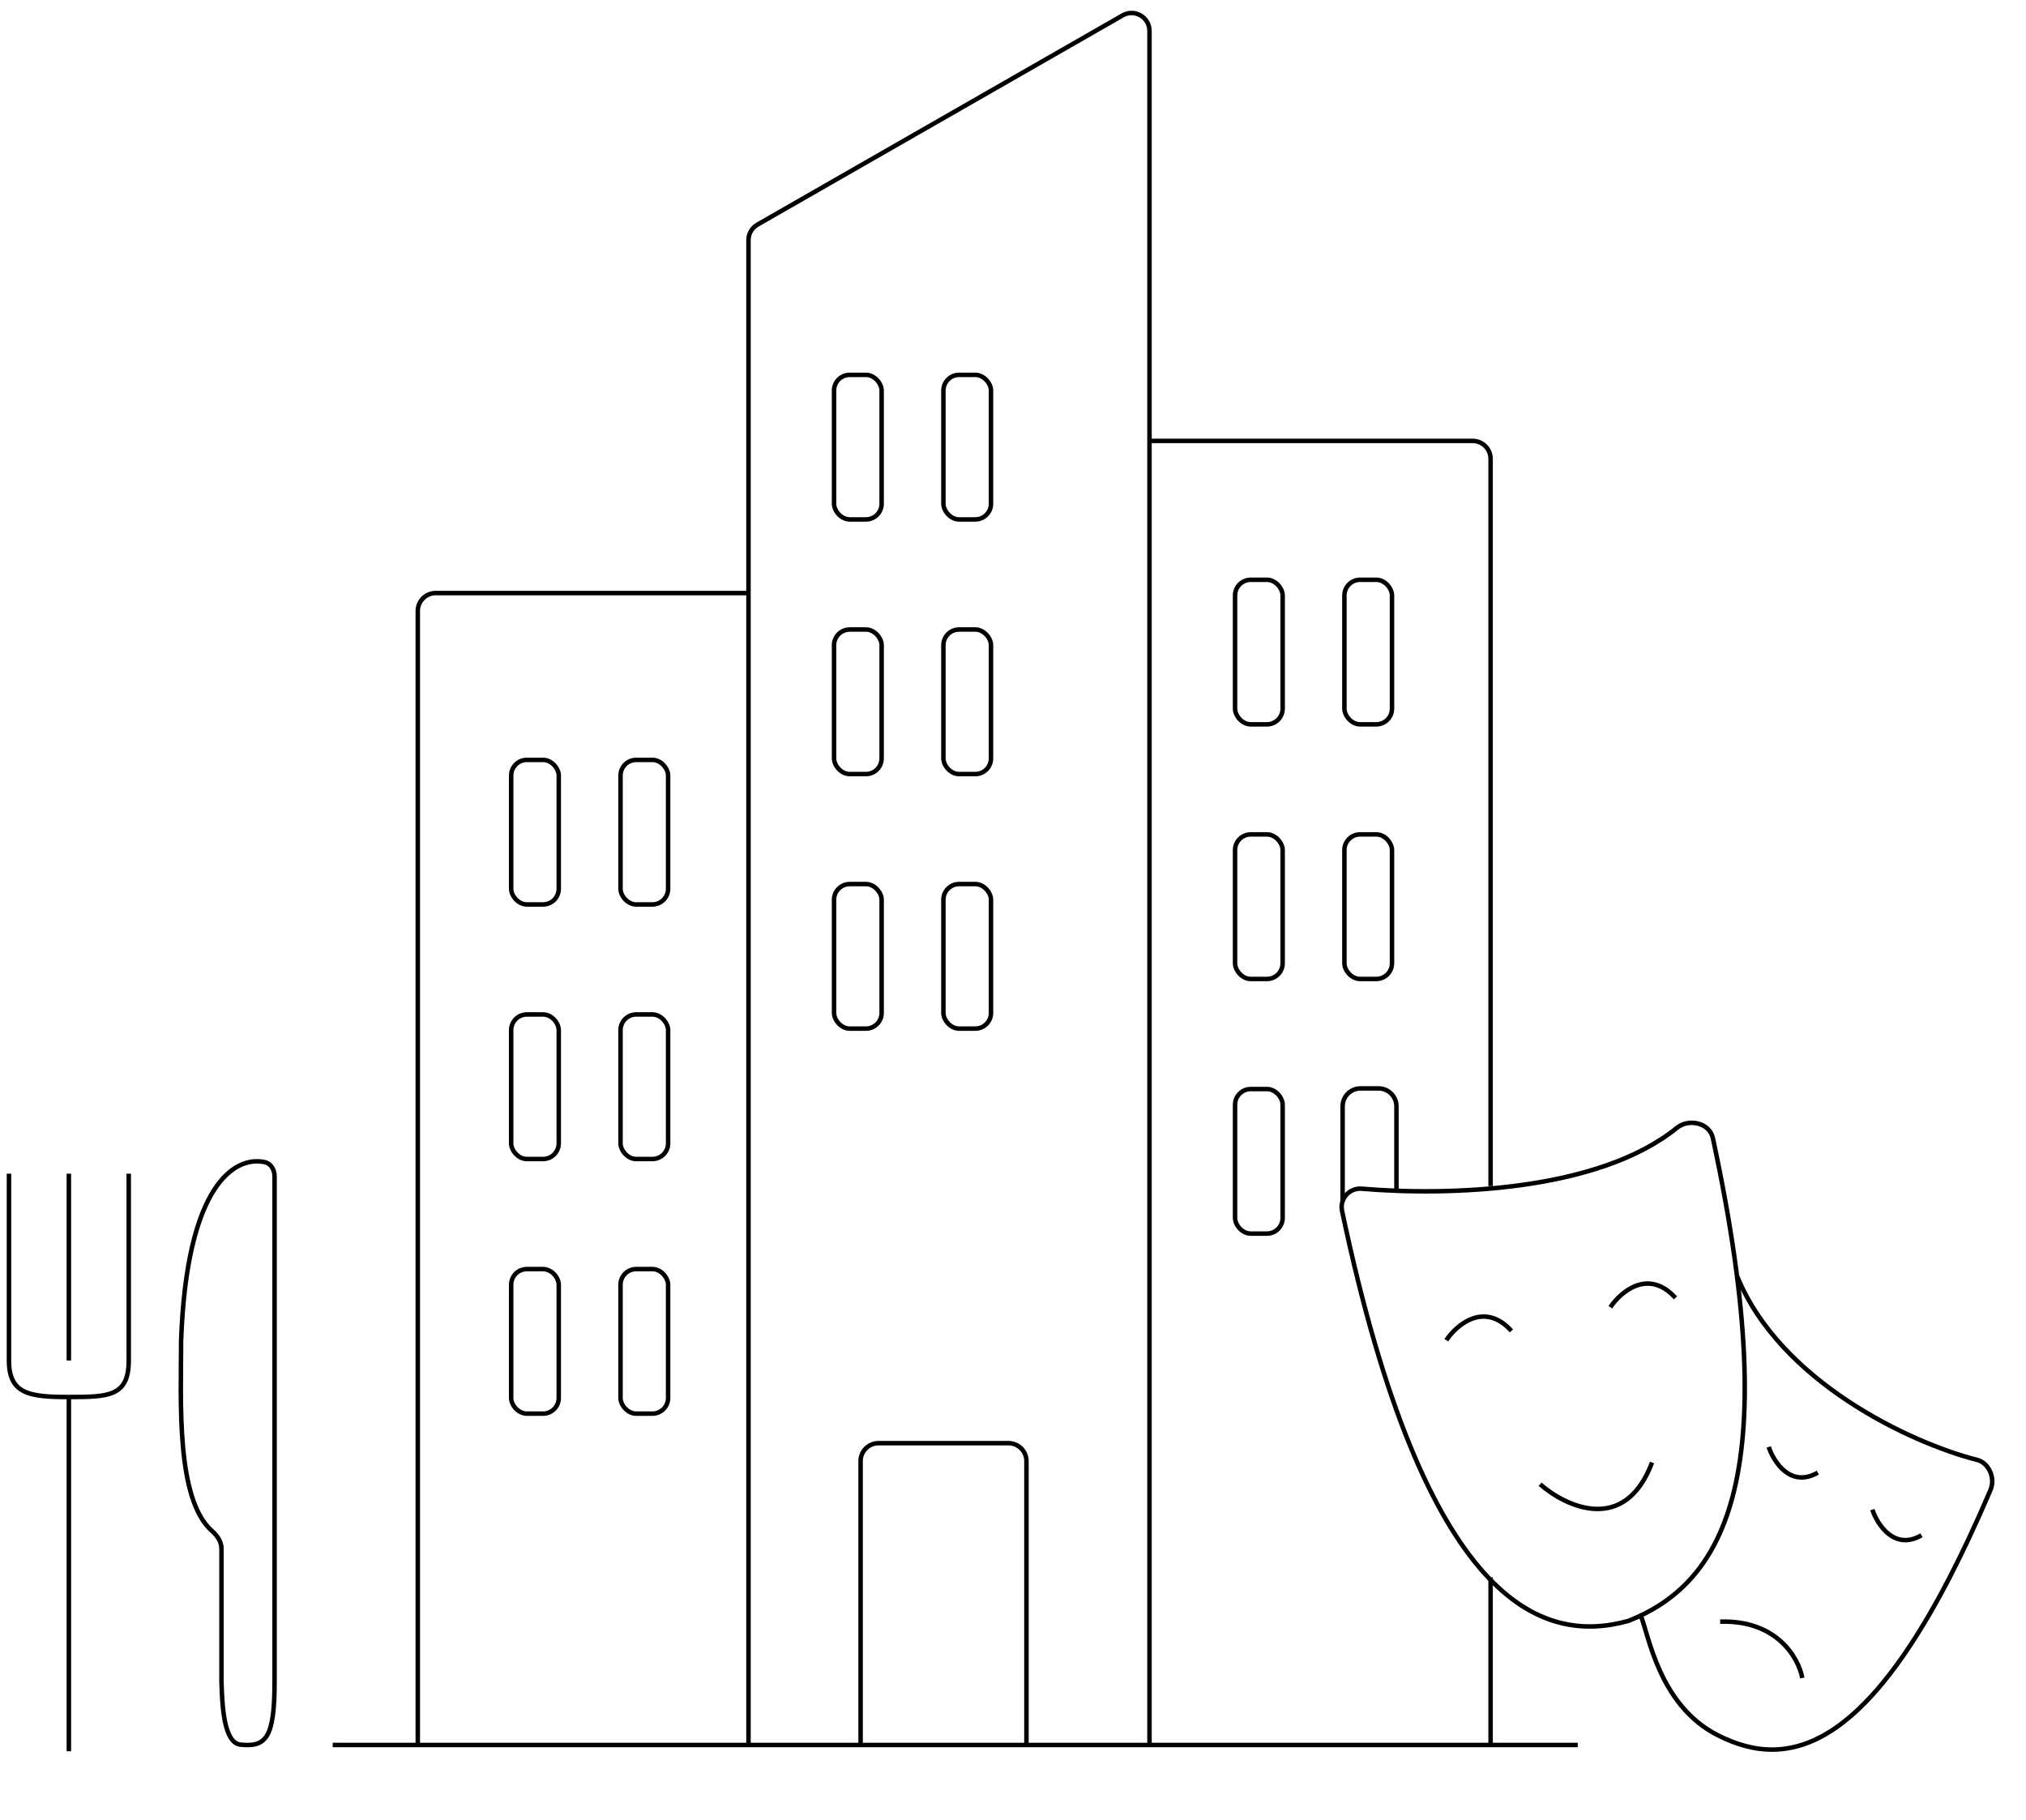 <svg width="226" height="203" viewBox="0 0 226 203" fill="none" xmlns="http://www.w3.org/2000/svg">
<path d="M193.8 142.429C198.584 154.124 213.057 160.96 220.566 162.87C221.83 163.191 222.616 164.867 222.038 166.221C209.445 195.771 199.648 197.662 191.604 193.573C185.046 190.24 183.901 182.309 183.013 180.2" stroke="black" stroke-width="0.5"/>
<path d="M179.637 145.831C180.799 144.099 183.878 141.466 186.899 144.791" stroke="black" stroke-width="0.5"/>
<path d="M208.861 168.413C209.427 170.097 211.316 173.027 214.341 171.276" stroke="black" stroke-width="0.5"/>
<path d="M161.337 149.51C162.499 147.778 165.578 145.146 168.599 148.471" stroke="black" stroke-width="0.5"/>
<path d="M197.297 161.421C197.863 163.105 199.752 166.035 202.777 164.284" stroke="black" stroke-width="0.5"/>
<path d="M201.047 187.197C200.649 185.018 198.26 180.71 191.882 180.91" stroke="black" stroke-width="0.5"/>
<path d="M30.628 131.239V187.583C30.628 193.9 29.68 194.917 26.837 194.634C24.942 194.446 24.784 190.216 24.705 187.583V172.761C24.705 171.996 24.244 171.322 23.669 170.817C19.591 167.239 20.203 156.232 20.203 149.515C20.838 132.147 26.19 128.933 29.523 129.645C30.236 129.798 30.628 130.509 30.628 131.239Z" stroke="black" stroke-width="0.5"/>
<path d="M1 130.938V151.775C1 155.498 3.227 155.851 7.681 155.851M7.681 155.851C12.135 155.851 14.361 155.784 14.361 151.775V130.938M7.681 155.851V195.366M7.681 151.775V130.938" stroke="black" stroke-width="0.5"/>
<path d="M46.604 194.672V68.161C46.604 67.056 47.499 66.161 48.604 66.161H83.493M46.604 194.672C53.894 194.672 67.396 194.672 83.493 194.672M46.604 194.672H37.113M83.493 66.161V194.672M83.493 66.161V26.792C83.493 26.075 83.877 25.413 84.499 25.057L125.231 1.716C126.564 0.952 128.225 1.914 128.225 3.451V49.188M83.493 194.672C87.519 194.672 91.707 194.672 96 194.672M128.225 194.672V49.188M128.225 194.672C141.709 194.672 154.91 194.672 166.276 194.672M128.225 194.672C123.663 194.672 119.068 194.672 114.5 194.672M128.225 49.188H164.276C165.381 49.188 166.276 50.083 166.276 51.188V132.321M166.276 194.672V175.966M166.276 194.672H176M96 194.672C96.67 194.672 98.028 194.672 98.703 194.672C103.452 194.672 107.632 194.672 112.54 194.672C113.193 194.672 113.846 194.672 114.5 194.672M96 194.672V163C96 161.895 96.895 161 98 161H112.5C113.605 161 114.5 161.895 114.5 163V194.672" stroke="black" stroke-width="0.5"/>
<path d="M171.795 165.581C174.7 168.121 181.264 171.193 184.285 163.156" stroke="black" stroke-width="0.5"/>
<rect x="69.219" y="84.773" width="5.309" height="16.127" rx="1.75" stroke="black" stroke-width="0.5"/>
<rect x="105.237" y="41.82" width="5.309" height="16.127" rx="1.75" stroke="black" stroke-width="0.5"/>
<rect x="149.968" y="64.68" width="5.309" height="16.127" rx="1.75" stroke="black" stroke-width="0.5"/>
<rect x="69.219" y="113.172" width="5.309" height="16.127" rx="1.75" stroke="black" stroke-width="0.5"/>
<rect x="105.237" y="70.227" width="5.309" height="16.127" rx="1.75" stroke="black" stroke-width="0.5"/>
<rect x="149.968" y="93.086" width="5.309" height="16.127" rx="1.75" stroke="black" stroke-width="0.5"/>
<rect x="69.219" y="141.578" width="5.309" height="16.127" rx="1.75" stroke="black" stroke-width="0.5"/>
<rect x="105.237" y="98.625" width="5.309" height="16.127" rx="1.75" stroke="black" stroke-width="0.5"/>
<path d="M155.773 132.763V123.422C155.773 122.317 154.878 121.422 153.773 121.422H151.769C150.665 121.422 149.769 122.317 149.769 123.422V134" stroke="black" stroke-width="0.5"/>
<rect x="57.02" y="84.773" width="5.309" height="16.127" rx="1.75" stroke="black" stroke-width="0.5"/>
<rect x="93.037" y="41.82" width="5.309" height="16.127" rx="1.75" stroke="black" stroke-width="0.5"/>
<rect x="137.77" y="64.68" width="5.309" height="16.127" rx="1.75" stroke="black" stroke-width="0.5"/>
<rect x="57.02" y="113.172" width="5.309" height="16.127" rx="1.75" stroke="black" stroke-width="0.5"/>
<rect x="93.037" y="70.227" width="5.309" height="16.127" rx="1.75" stroke="black" stroke-width="0.5"/>
<rect x="137.77" y="93.086" width="5.309" height="16.127" rx="1.75" stroke="black" stroke-width="0.5"/>
<rect x="57.02" y="141.578" width="5.309" height="16.127" rx="1.75" stroke="black" stroke-width="0.5"/>
<rect x="93.037" y="98.625" width="5.309" height="16.127" rx="1.75" stroke="black" stroke-width="0.5"/>
<rect x="137.77" y="121.492" width="5.309" height="16.127" rx="1.75" stroke="black" stroke-width="0.5"/>
<path d="M187.056 125.823C178.289 132.936 161.577 133.427 151.897 132.612C150.535 132.498 149.421 133.737 149.703 135.074C158.968 179.065 171.993 183.534 181.671 180.819C191.762 176.808 199.418 165.7 191.067 126.953C190.705 125.27 188.393 124.739 187.056 125.823Z" stroke="black" stroke-width="0.5"/>
</svg>
